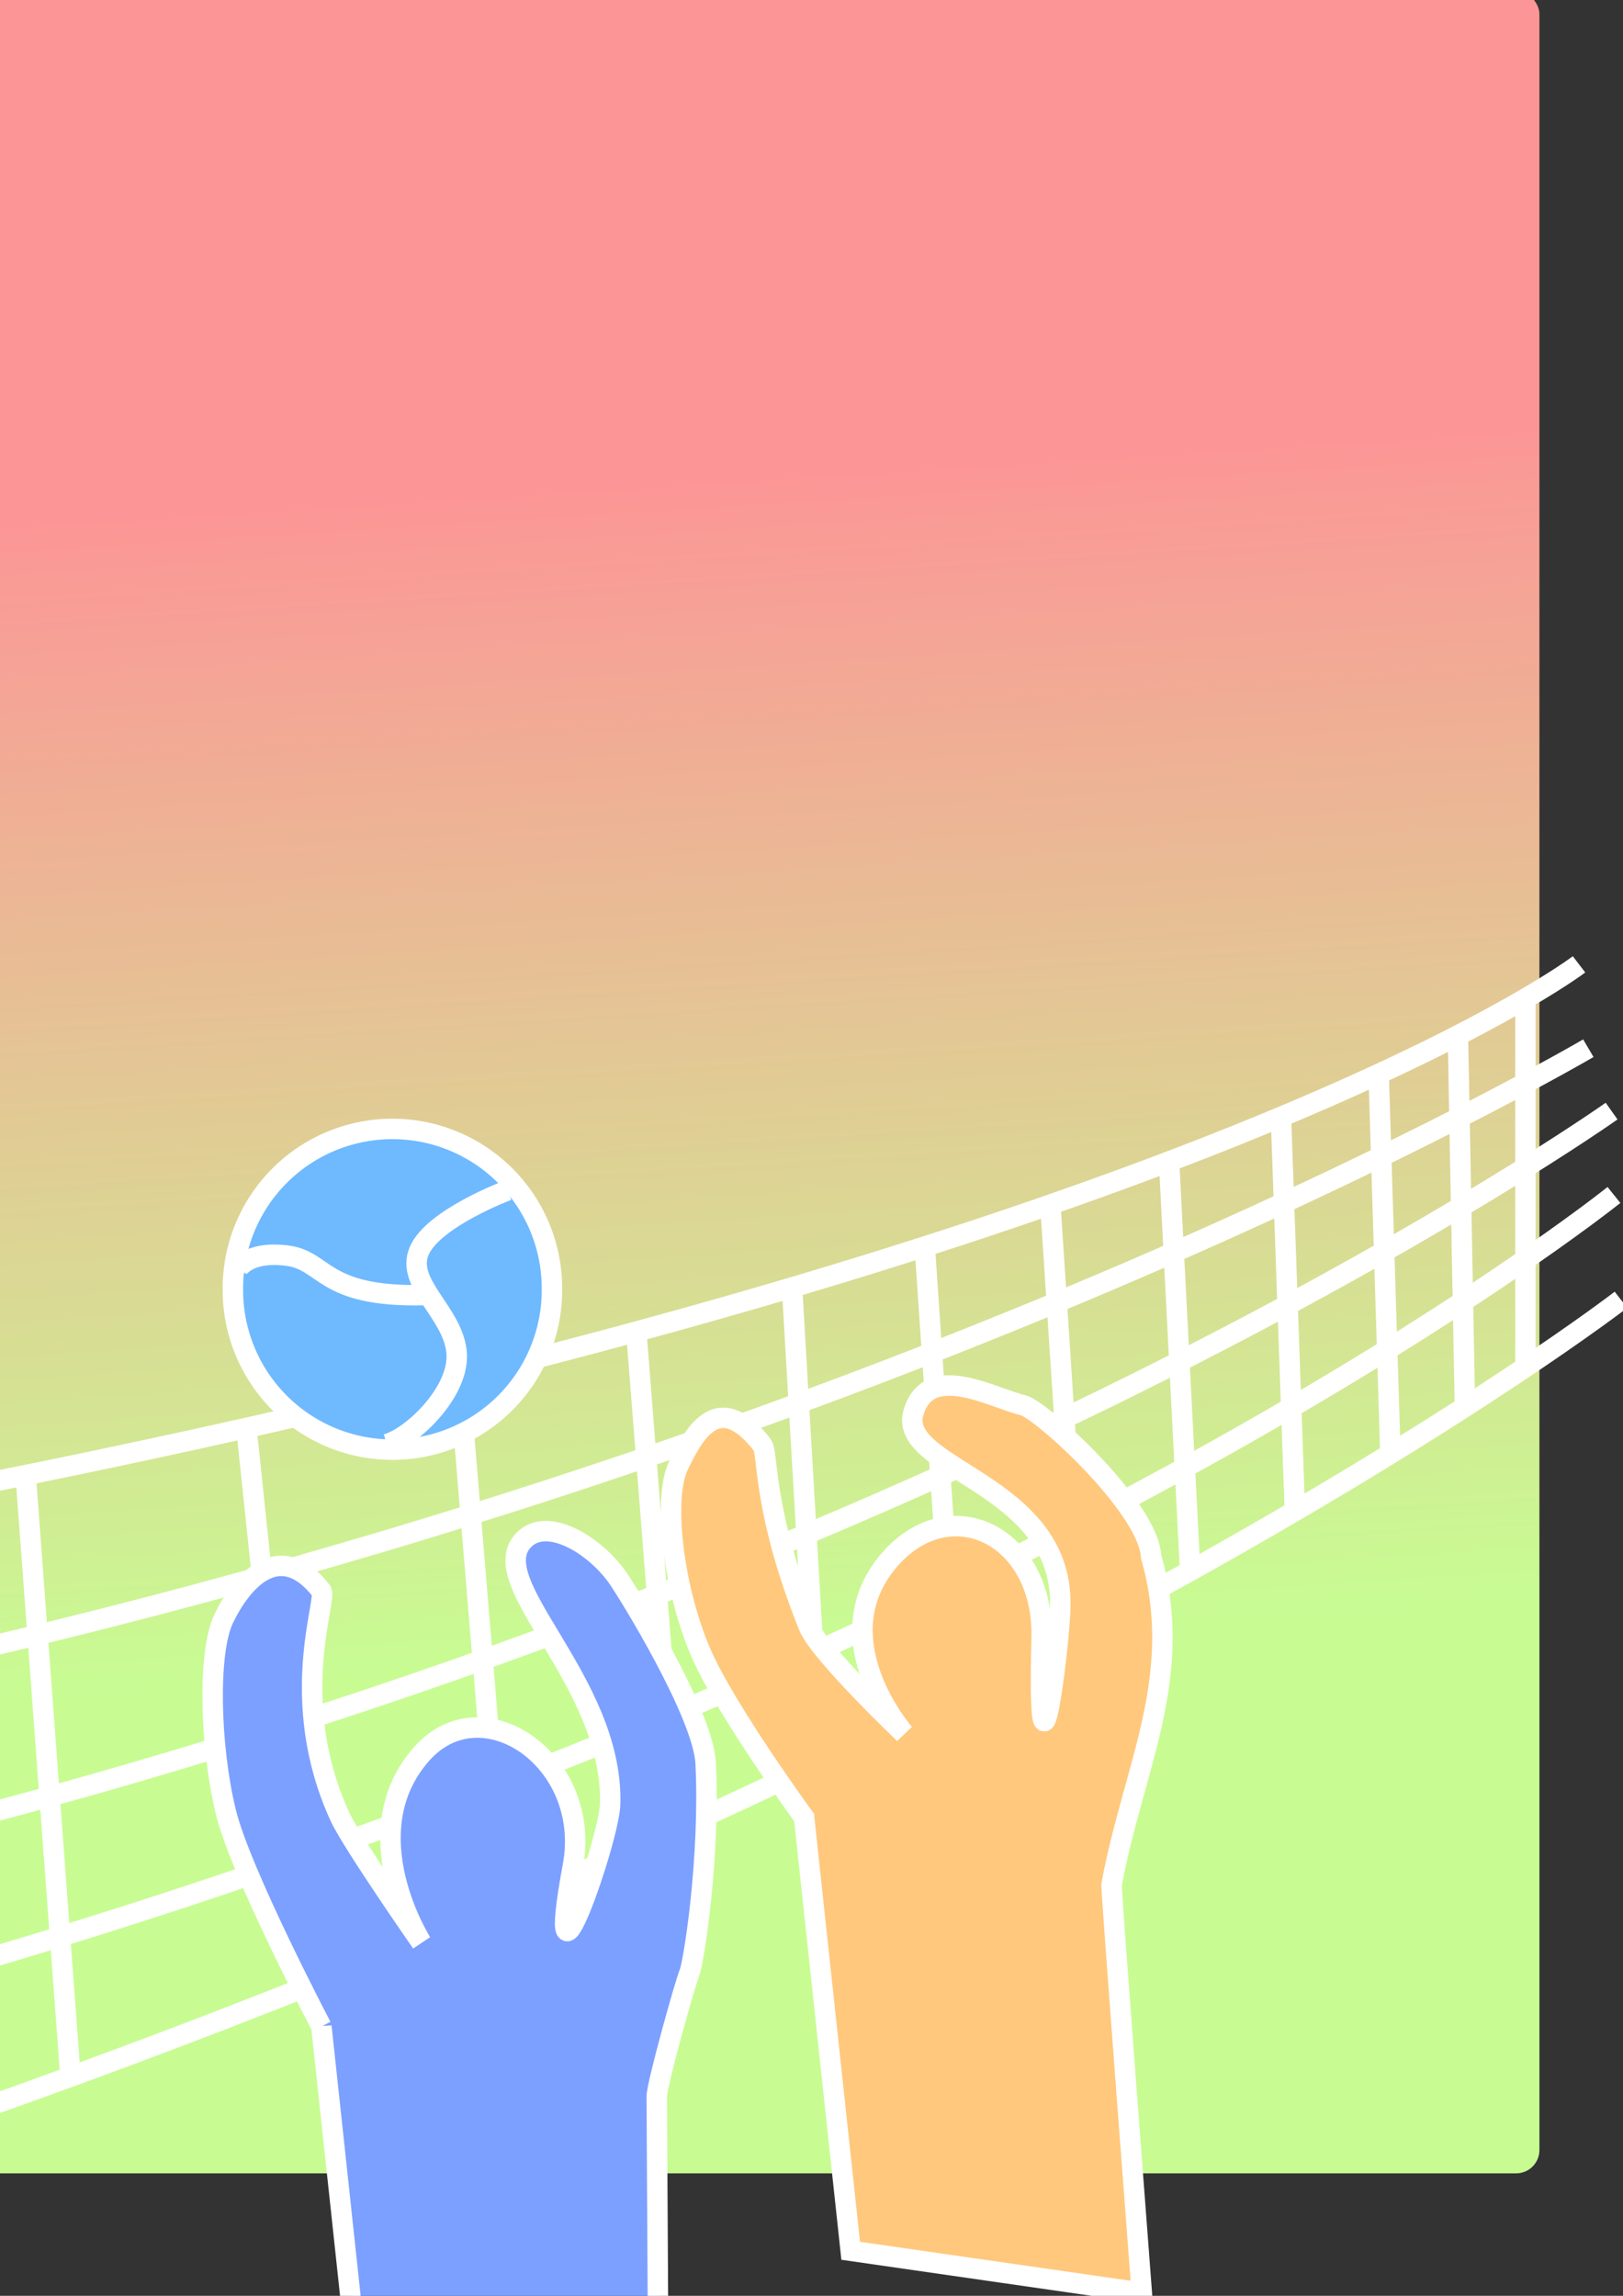 <?xml version="1.0"?>
<svg xmlns:rdf="http://www.w3.org/1999/02/22-rdf-syntax-ns#" xmlns="http://www.w3.org/2000/svg" xmlns:cc="http://creativecommons.org/ns#" xmlns:xlink="http://www.w3.org/1999/xlink" xmlns:dc="http://purl.org/dc/elements/1.1/" id="svg2" height="297mm" width="210mm" version="1.1">
 <rect width="100%" height="100%" fill="#333333" stroke="none"/>
 <defs id="defs5">
  <linearGradient id="linearGradient3221" y2="842.23" gradientUnits="userSpaceOnUse" x2="353.07" gradientTransform="matrix(.907 0 0 .905 49.347 43.905)" y1="211.21" x1="313.06">
   <stop id="stop3217" stop-color="#fc9696" offset="0"/>
   <stop id="stop3219" stop-color="#c8fc93" offset="1"/>
  </linearGradient>
 </defs>
 <rect id="rect3205" ry="11.388" height="1067.2" width="766.49" y="-4.556" x="-13.667" fill="url(#linearGradient3221)"/>
 <path id="path3307" d="m-43.279 732.33c635.52-123.01 815.47-260.82 815.47-260.82" stroke="#fff" stroke-width="10" fill="none"/>
 <path id="path3309" d="m-87.697 823.44c521.63-109.34 864.44-310.93 864.44-310.93" stroke="#fff" stroke-width="10" fill="none"/>
 <path id="path3311" d="m-80.863 905.44c539.84-128.7 868.99-362.18 868.99-362.18" stroke="#fff" stroke-width="10" fill="none"/>
 <path id="path3313" d="m-70.613 976.05c567.18-156.03 859.88-391.78 859.88-391.78" stroke="#fff" stroke-width="10" fill="none"/>
 <path id="path3317" d="m-67.196 1051.2c574.02-194.73 859.89-415.68 859.89-415.68" stroke="#fff" stroke-width="10" fill="none"/>
 <path id="path3319" d="m745.99 486.32v181.09" stroke="#fff" stroke-width="10" fill="none"/>
 <path id="path3321" d="m712.96 505.68l3.42 181.09" stroke="#fff" stroke-width="10" fill="none"/>
 <path id="path3323" d="m674.24 526.18l5.7 184.51" stroke="#fff" stroke-width="10" fill="none"/>
 <path id="path3325" d="m626.41 545.54l6.83 193.62" stroke="#fff" stroke-width="10" fill="none"/>
 <path id="path3327" d="m571.74 568.32l10.25 199.31" stroke="#fff" stroke-width="10" fill="none"/>
 <path id="path3329" d="m513.65 588.82l13.67 208.42" stroke="#fff" stroke-width="10" fill="none"/>
 <path id="path3331" d="m452.15 608.18l14.81 217.54" stroke="#fff" stroke-width="10" fill="none"/>
 <path id="path3333" d="m387.23 627.54l13.67 234.62" stroke="#fff" stroke-width="10" fill="none"/>
 <path id="path3335" d="m310.93 648.05l19.36 246" stroke="#fff" stroke-width="10" fill="none"/>
 <path id="path3337" d="m224.37 670.82l21.64 260.82" stroke="#fff" stroke-width="10" fill="none"/>
 <path id="path3339" d="m120.73 700.44l28.47 271.06" stroke="#fff" stroke-width="10" fill="none"/>
 <path id="path3341" d="m12.528 720.94l21.64 290.46" stroke="#fff" stroke-width="10" fill="none"/>
 <path id="path3345" stroke-linejoin="round" d="m269.92 630.39a78.016 78.016 0 1 1 -156.03 0 78.016 78.016 0 1 1 156.03 0z" stroke="#fff" stroke-linecap="round" stroke-width="10" fill="#6fb9ff"/>
 <path id="path3347" d="m189.06 706.13c12.53-3.42 36.45-26.19 34.17-45.56-2.28-19.36-25.06-33.03-18.22-48.97 6.83-15.94 43.27-29.61 43.27-29.61" stroke="#fff" stroke-width="10" fill="none"/>
 <path id="path3351" d="m207.28 633.24c-50.11 1.14-47.83-17.08-67.19-19.36s-23.92 6.83-23.92 6.83" stroke="#fff" stroke-width="10" fill="none"/>
 <path id="path3355" d="m157.17 990.86s-39.38-75-46.69-104.78c-7.77-31.62-9.06-77.84-1.14-94.53 8.28-17.46 26.94-40.52 47.83-13.67 3.12 4.01-17.14 53.41 9.11 110.48 5.75 12.5 39.86 61.5 39.86 61.5s-34.16-53.53 0-92.25c29.69-33.65 83.54 3.28 74.03 54.67-14.8 80.04 18.23-13.54 18.23-30.76 1.21-60.18-62.69-107.99-42.14-128.69 11.27-11.37 34.16 2.27 45.55 18.22 5.17 7.24 42.1 66.98 43.28 91.11 2.23 45.4-5.7 96.86-7.97 102.51-2.29 5.68-15.94 54.63-15.94 60.33s1.13 198.2 1.13 198.2l-142.36-20.5-22.78-211.84z" fill-rule="evenodd" stroke="#fff" stroke-width="10" fill="#7ca0ff"/>
 <path id="path3359" d="m393.23 888.65s-37.72-51.67-50.11-79.72c-13.47-30.48-19.31-75.56-11.39-92.26 8.28-17.45 20.1-37.1 41-10.25 3.12 4.01-0.13 31.77 22.78 88.84 5.12 12.77 46.69 52.39 46.69 52.39s-41-46.7-6.83-85.42c29.69-33.64 75.25-11.36 74.03 38.72-2.26 92.09 9.11 1.28 9.11-15.94 1.21-60.18-80.16-66.6-71.75-94.53 7.57-25.13 38.72-6.83 53.53-3.42 8.67 2 61.45 49.9 62.64 74.03 16.82 58.96-9.12 104.19-19.36 160.59 0 5.69 14.8 199.32 14.8 199.32l-142.36-20.5-22.78-211.85z" fill-rule="evenodd" stroke="#fff" stroke-width="10" fill="#ffc87c"/>
</svg>

